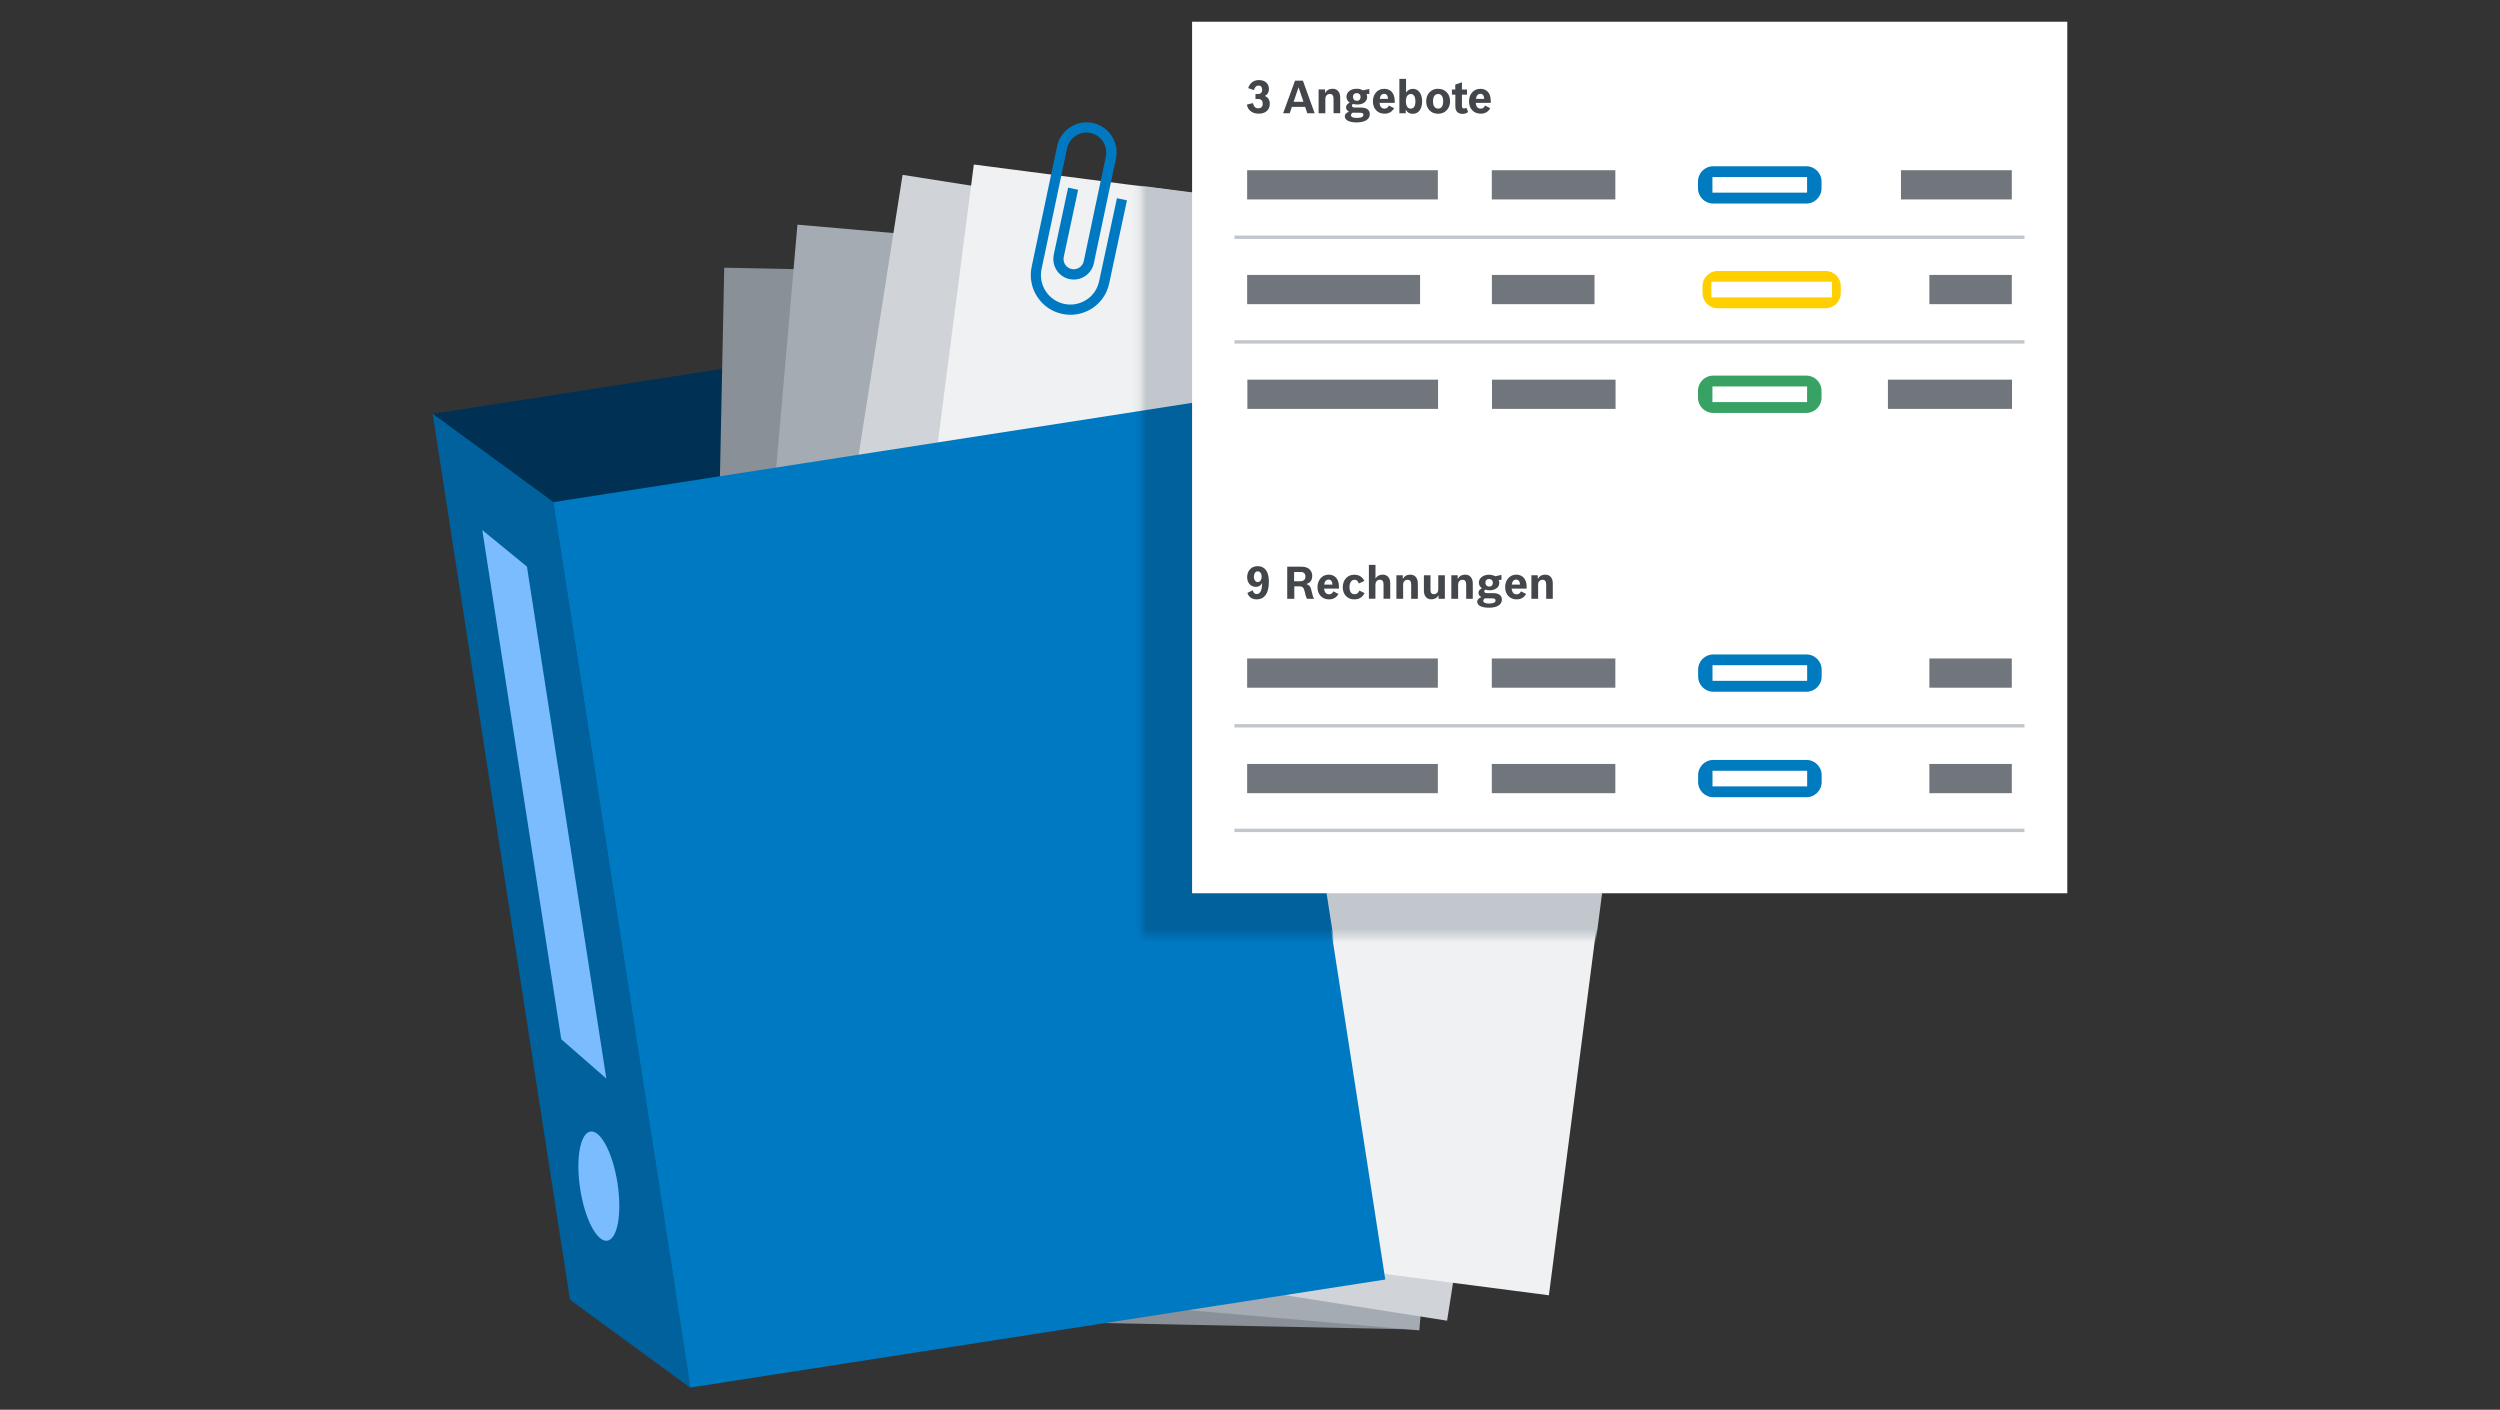 <?xml version="1.0" encoding="UTF-8"?><svg id="Ebene_1" xmlns="http://www.w3.org/2000/svg" width="360" height="203" xmlns:xlink="http://www.w3.org/1999/xlink" viewBox="0 0 360 203"><rect x="0" y="0" width="360" height="203" fill="#333333" stroke="none"/><defs><style>.cls-1{stroke:#d0d4d8;}.cls-1,.cls-2{stroke-miterlimit:10;stroke-width:1.3px;}.cls-1,.cls-3{fill:#d0d4d8;}.cls-4,.cls-2{fill:#71767c;}.cls-5{fill:#7d8389;}.cls-6{fill:#0079c3;}.cls-7{fill:#43464a;}.cls-8{fill:#fff;}.cls-9{mask:url(#mask);}.cls-2{stroke:#71767c;}.cls-10{fill:none;}.cls-11{fill:#c1c7cc;}.cls-12{fill:#656a6f;}.cls-13{fill:#8a9097;}.cls-14{fill:#007bc0;}.cls-15{fill:#00619c;}.cls-16{fill:#383b3e;}.cls-17{fill:#eff1f2;}.cls-18{fill:#003154;}.cls-19{fill:#7bbcff;}.cls-20{fill:#a4abb3;}.cls-21{fill:#001d33;}.cls-22{fill:#ffcf00;}.cls-23{fill:#37a264;}.cls-24{clip-path:url(#clippath);}</style><clipPath id="clippath"><rect class="cls-10" x="62.3" y="3.13" width="235.4" height="196.73"/></clipPath><mask id="mask" x="62.58" y="9.22" width="227.82" height="190.55" maskUnits="userSpaceOnUse"><g id="mask0_1641_12204"><path class="cls-8" d="M290.4,9.22h-126.03v125.5h126.03V9.22Z"/></g></mask></defs><rect class="cls-10" width="360" height="203"/><g id="projektplanung"><g class="cls-24"><path class="cls-18" d="M162.47,44.02l-100.06,15.55,19.75,127.49,100.06-15.55-19.75-127.49Z"/><path class="cls-1" d="M185.89,67.24h-28.9v19.8h28.9v-19.8Z"/><path class="cls-2" d="M175.25,74.49c1.26,0,2.28-1.02,2.28-2.28s-1.02-2.28-2.28-2.28-2.28,1.02-2.28,2.28,1.02,2.28,2.28,2.28Z"/><path class="cls-4" d="M186.57,81.69l-7.15-4.65-5.57,3.19-7.17-5.58-10.35,7.04v6.03h30.25v-6.03Z"/><path class="cls-13" d="M104.29,38.55l-3.1,150.78,103.02,2.12,3.1-150.78-103.02-2.12Z"/><path class="cls-20" d="M114.83,32.36l-13.1,150.24,102.65,8.97,13.1-150.24-102.65-8.98Z"/><path class="cls-3" d="M129.97,25.18l-23.38,148.98,101.79,16.02,23.38-148.98-101.79-16.02Z"/><path class="cls-17" d="M140.23,23.69l-19.37,149.56,102.18,13.27,19.37-149.56-102.18-13.27Z"/><path class="cls-3" d="M204.15,46.41l-2.71,20.91,29.94,3.89,2.71-20.91-29.94-3.89Z"/><path class="cls-4" d="M224.56,52.55c-.5-.64-1.21-1.06-2.02-1.16-1.65-.21-3.19.96-3.41,2.63-.1.81.11,1.61.6,2.25.5.64,1.22,1.06,2.02,1.16.13.01.26.03.4.03.66,0,1.31-.22,1.85-.63.64-.5,1.06-1.21,1.16-2.02.1-.81-.11-1.61-.6-2.25Z"/><path class="cls-4" d="M232.17,65.26l-6.49-5.53-5.94,2.44-6.4-6.46-11.17,5.65-.78,5.98,30,3.9.78-5.98Z"/><path class="cls-15" d="M62.3,59.58l17.37,12.7,19.78,127.59-17.37-12.7-19.78-127.59Z"/><path class="cls-19" d="M69.45,76.33l6.43,5.26,11.43,73.72-6.49-5.66-11.37-73.32Z"/><path class="cls-19" d="M87.45,178.66c1.48-.23,2.14-3.94,1.47-8.28-.67-4.34-2.42-7.67-3.9-7.44-1.48.23-2.14,3.94-1.47,8.28.67,4.34,2.42,7.67,3.9,7.44Z"/><path class="cls-6" d="M179.73,56.76l-100.06,15.55,19.75,127.49,100.06-15.55-19.75-127.49Z"/><path class="cls-6" d="M157.25,44.41c-1.28.83-2.81,1.11-4.3.79-1.49-.32-2.77-1.2-3.6-2.49-.83-1.28-1.11-2.81-.79-4.31l3.67-17.36c.5-2.34,2.81-3.83,5.14-3.33,2.33.5,3.83,2.81,3.32,5.15l-3.18,15.06c-.34,1.59-1.92,2.61-3.5,2.27-1.59-.34-2.6-1.91-2.27-3.51l2.07-9.66,1.44.31-2.07,9.66c-.17.8.34,1.58,1.13,1.75.79.17,1.58-.34,1.75-1.13l3.18-15.06c.33-1.55-.66-3.06-2.19-3.4-1.54-.33-3.06.66-3.39,2.2l-3.67,17.36c-.24,1.11-.03,2.25.58,3.2.61.95,1.56,1.61,2.67,1.85,1.11.24,2.24.03,3.19-.58.95-.61,1.6-1.56,1.84-2.67l2.57-11.97,1.44.31-2.56,11.97c-.32,1.5-1.2,2.77-2.48,3.6h0Z"/><g class="cls-9"><path class="cls-21" d="M162.64,43.98l-100.06,15.55,19.75,127.49,100.06-15.55-19.75-127.49Z"/><path class="cls-1" d="M186.06,67.21h-28.9v19.8h28.9v-19.8Z"/><path class="cls-2" d="M175.42,74.47c1.26,0,2.28-1.02,2.28-2.28s-1.02-2.28-2.28-2.28-2.28,1.02-2.28,2.28,1.02,2.28,2.28,2.28Z"/><path class="cls-4" d="M186.74,81.66l-7.15-4.66-5.58,3.19-7.17-5.58-10.35,7.05v6.03h30.25v-6.03Z"/><path class="cls-12" d="M104.46,38.51l-3.1,150.78,103.02,2.12,3.1-150.78-103.02-2.12Z"/><path class="cls-13" d="M115,32.32l-13.1,150.24,102.65,8.98,13.1-150.24-102.65-8.98Z"/><path class="cls-20" d="M130.14,25.15l-23.38,148.98,101.79,16.02,23.38-148.98-101.79-16.02Z"/><path class="cls-11" d="M140.4,23.65l-19.37,149.56,102.18,13.27,19.37-149.56-102.18-13.27Z"/><path class="cls-5" d="M204.32,46.39l-2.71,20.91,29.94,3.89,2.71-20.91-29.94-3.89Z"/><path class="cls-16" d="M224.74,52.52c-.5-.64-1.21-1.06-2.02-1.16-1.65-.21-3.19.96-3.41,2.63-.1.81.11,1.61.6,2.25.5.64,1.22,1.06,2.02,1.16.13.01.26.03.4.03.66,0,1.31-.22,1.85-.63.64-.5,1.06-1.21,1.16-2.02.1-.81-.11-1.61-.6-2.25Z"/><path class="cls-16" d="M232.34,65.23l-6.49-5.54-5.94,2.44-6.39-6.46-11.18,5.65-.77,5.98,30,3.9.77-5.98Z"/><path class="cls-15" d="M179.89,56.73l-100.06,15.55,19.75,127.49,100.06-15.55-19.75-127.49Z"/></g><path class="cls-8" d="M297.69,3.13h-126.03v125.5h126.03V3.13Z"/><path class="cls-4" d="M207.05,24.51h-27.46v4.21h27.46v-4.21Z"/><path class="cls-4" d="M232.61,24.51h-17.79v4.21h17.79v-4.21Z"/><path class="cls-14" d="M260.11,23.94h-13.41c-1.21,0-2.19.98-2.19,2.19v.99c0,1.21.98,2.19,2.19,2.19h13.41c1.21,0,2.19-.98,2.19-2.19v-.99c0-1.21-.98-2.19-2.19-2.19Z"/><path class="cls-4" d="M289.7,24.51h-15.96v4.21h15.96v-4.21Z"/><path class="cls-8" d="M260.22,25.49h-13.63v2.25h13.63v-2.25Z"/><path class="cls-4" d="M207.05,94.82h-27.46v4.21h27.46v-4.21Z"/><path class="cls-4" d="M232.61,94.82h-17.79v4.21h17.79v-4.21Z"/><path class="cls-14" d="M260.13,94.24h-13.41c-1.21,0-2.19.98-2.19,2.19v.99c0,1.21.98,2.19,2.19,2.19h13.41c1.21,0,2.19-.98,2.19-2.19v-.99c0-1.21-.98-2.19-2.19-2.19Z"/><path class="cls-4" d="M289.7,94.82h-11.87v4.21h11.87v-4.21Z"/><path class="cls-8" d="M260.23,95.79h-13.63v2.25h13.63v-2.25Z"/><path class="cls-4" d="M207.08,54.67h-27.46v4.21h27.46v-4.21Z"/><path class="cls-4" d="M232.64,54.67h-17.79v4.21h17.79v-4.21Z"/><path class="cls-23" d="M260.11,54.09h-13.41c-1.21,0-2.19.98-2.19,2.19v.99c0,1.21.98,2.19,2.19,2.19h13.41c1.21,0,2.19-.98,2.19-2.19v-.99c0-1.21-.98-2.19-2.19-2.19Z"/><path class="cls-4" d="M289.73,54.67h-17.87v4.21h17.87v-4.21Z"/><path class="cls-8" d="M260.22,55.65h-13.63v2.25h13.63v-2.25Z"/><path class="cls-4" d="M204.49,39.59h-24.9v4.21h24.9v-4.21Z"/><path class="cls-4" d="M229.61,39.59h-14.78v4.21h14.78v-4.21Z"/><path class="cls-22" d="M262.88,39.02h-15.53c-1.21,0-2.19.98-2.19,2.19v.99c0,1.21.98,2.19,2.19,2.19h15.53c1.21,0,2.19-.98,2.19-2.19v-.99c0-1.21-.98-2.19-2.19-2.19Z"/><path class="cls-4" d="M289.7,39.59h-11.87v4.21h11.87v-4.21Z"/><path class="cls-8" d="M263.8,40.57h-17.36v2.25h17.36v-2.25Z"/><path class="cls-11" d="M291.52,33.92h-113.76v.49h113.76v-.49Z"/><path class="cls-11" d="M291.52,104.27h-113.76v.49h113.76v-.49Z"/><path class="cls-11" d="M291.52,119.33h-113.76v.49h113.76v-.49Z"/><path class="cls-4" d="M207.05,110.01h-27.46v4.21h27.46v-4.21Z"/><path class="cls-4" d="M232.61,110.01h-17.79v4.21h17.79v-4.21Z"/><path class="cls-14" d="M260.13,109.43h-13.41c-1.21,0-2.19.98-2.19,2.19v.99c0,1.21.98,2.19,2.19,2.19h13.41c1.21,0,2.19-.98,2.19-2.19v-.99c0-1.21-.98-2.19-2.19-2.19Z"/><path class="cls-4" d="M289.7,110.01h-11.87v4.21h11.87v-4.21Z"/><path class="cls-8" d="M260.23,110.99h-13.63v2.25h13.63v-2.25Z"/><path class="cls-11" d="M291.52,48.99h-113.76v.49h113.76v-.49Z"/><path class="cls-7" d="M181.76,83.94c-.2.38-.5.57-.9.57-.37,0-.68-.13-.92-.39-.23-.26-.35-.59-.35-1.01,0-.48.15-.87.44-1.16.28-.28.63-.42,1.08-.42.58,0,1.01.25,1.3.75.2.37.31.87.31,1.51,0,.87-.18,1.53-.52,1.96-.3.37-.71.56-1.23.56-.42,0-.76-.12-1.01-.37-.14-.13-.25-.32-.34-.56l.77-.38c.05.16.11.28.17.36.1.12.23.18.4.18.36,0,.6-.26.71-.77.04-.21.07-.49.08-.83h.01ZM181.12,82.27c-.18,0-.32.08-.42.24-.09.15-.14.33-.14.53s.04.38.14.53c.09.16.23.24.42.24s.32-.08.42-.24c.09-.15.14-.33.14-.52,0-.21-.04-.39-.14-.53-.1-.16-.23-.24-.42-.24h0Z"/><path class="cls-7" d="M185.36,86.24v-4.64h2.03c.56,0,.98.15,1.25.45.21.23.32.52.32.88,0,.34-.09.61-.25.8-.1.12-.23.22-.37.28-.06.02-.15.06-.25.09.23.07.39.18.5.3.07.09.13.19.17.31.02.07.05.18.09.35.14.61.26,1,.37,1.15v.02h-1.01c-.07-.13-.14-.29-.2-.48-.04-.12-.09-.32-.15-.63-.06-.25-.14-.43-.26-.54-.11-.1-.28-.15-.5-.15h-.72v1.8h-1ZM186.35,83.7h.87c.25,0,.44-.06.58-.18.12-.12.18-.28.18-.49,0-.44-.23-.66-.68-.66h-.95v1.33Z"/><path class="cls-7" d="M192.81,84.76h-2.14c.01.15.04.26.07.34.05.17.14.3.28.39.1.07.22.09.36.09.18,0,.33-.06.45-.17.06-.06.12-.14.17-.26l.74.38c-.29.52-.75.78-1.37.78-.48,0-.87-.16-1.18-.47-.31-.33-.47-.75-.47-1.28,0-.5.14-.91.41-1.25.31-.37.71-.56,1.2-.56.39,0,.71.12.96.34.35.31.52.78.52,1.41v.25h-.01ZM191.88,84.19c-.02-.22-.07-.39-.13-.5-.09-.15-.24-.23-.44-.23-.34,0-.55.24-.63.72h1.2Z"/><path class="cls-7" d="M195.75,85.04l.75.37c-.3.6-.79.9-1.47.9-.5,0-.9-.15-1.2-.47-.31-.32-.47-.74-.47-1.28s.17-1.01.5-1.34c.31-.31.69-.46,1.17-.46.66,0,1.13.3,1.44.89l-.79.37c-.07-.15-.13-.26-.19-.34-.1-.13-.25-.19-.43-.19-.27,0-.46.12-.58.34-.09.18-.15.41-.15.7,0,.69.25,1.04.74,1.04.2,0,.36-.07.49-.21.07-.07.12-.18.19-.32h0Z"/><path class="cls-7" d="M197.12,86.23v-4.89h.95v1.97c.23-.38.57-.56,1.04-.56.4,0,.7.15.89.46.13.21.19.49.19.83v2.18h-.96v-2.07c0-.45-.17-.67-.52-.67-.22,0-.39.07-.5.23-.1.13-.15.3-.15.51v2h-.95Z"/><path class="cls-7" d="M201.08,86.23v-3.39h.92v.53c.23-.41.59-.62,1.09-.62.42,0,.71.17.9.5.12.21.18.47.18.8v2.18h-.96v-2.07c0-.45-.17-.67-.52-.67-.2,0-.36.07-.47.2-.12.13-.17.31-.17.54v2h-.95Z"/><path class="cls-7" d="M205.03,82.84h.96v2.06c0,.26.04.43.14.53.08.09.19.13.34.13.2,0,.36-.07.47-.19.11-.12.17-.3.17-.53v-2h.95v3.39h-.91v-.52c-.11.2-.24.34-.39.42-.18.11-.4.17-.66.17-.35,0-.62-.12-.81-.37-.17-.22-.25-.53-.25-.92v-2.17h0Z"/><path class="cls-7" d="M208.99,86.23v-3.39h.92v.53c.23-.41.59-.62,1.09-.62.42,0,.71.17.9.5.12.21.18.47.18.8v2.18h-.95v-2.07c0-.45-.18-.67-.52-.67-.2,0-.36.07-.47.2-.12.13-.17.31-.17.54v2h-.96Z"/><path class="cls-7" d="M213.41,84.71c-.3-.21-.45-.48-.45-.8,0-.36.15-.65.47-.87.27-.18.6-.28.98-.28.32,0,.62.07.91.22l.89-.2v.72h-.4c.06.15.09.29.09.42,0,.35-.15.63-.46.83-.25.17-.57.25-.95.25-.21,0-.42-.03-.61-.1-.1.07-.15.15-.15.24,0,.12.06.2.17.23.06.02.16.04.31.04h.77c.41,0,.72.07.94.22.23.16.35.39.35.7,0,.39-.17.69-.52.89-.34.2-.79.29-1.36.29-.52,0-.95-.08-1.26-.24-.13-.07-.24-.17-.31-.29-.06-.1-.1-.21-.1-.34,0-.28.2-.5.6-.66-.28-.15-.42-.36-.42-.61,0-.28.17-.5.51-.67h0ZM213.85,86.15c-.17.09-.26.22-.26.36,0,.26.27.4.8.4.65,0,.97-.15.97-.45,0-.11-.04-.18-.12-.23-.08-.04-.21-.07-.39-.07h-.78c-.1,0-.18,0-.23-.01ZM214.43,83.38c-.18,0-.31.05-.41.16-.09.09-.12.22-.12.37,0,.13.03.24.09.33.1.15.25.22.46.22s.36-.07.44-.22c.06-.09.08-.19.08-.31,0-.17-.05-.31-.15-.4-.1-.09-.23-.15-.4-.15h0Z"/><path class="cls-7" d="M219.82,84.76h-2.14c.01.15.04.26.07.34.05.17.14.3.28.39.1.07.22.09.36.09.18,0,.34-.06.45-.17.06-.06.12-.14.18-.26l.74.38c-.29.52-.75.78-1.37.78-.48,0-.87-.16-1.18-.47-.31-.33-.47-.75-.47-1.28,0-.5.14-.91.41-1.25.31-.37.71-.56,1.2-.56.39,0,.71.12.96.34.35.31.53.78.53,1.41v.25h-.01ZM218.89,84.19c-.02-.22-.07-.39-.13-.5-.1-.15-.24-.23-.44-.23-.34,0-.55.24-.63.72h1.19Z"/><path class="cls-7" d="M220.52,86.23v-3.39h.92v.53c.23-.41.59-.62,1.09-.62.41,0,.71.17.9.5.12.21.17.47.17.8v2.18h-.95v-2.07c0-.45-.18-.67-.52-.67-.2,0-.36.07-.47.2-.12.13-.17.31-.17.54v2h-.95Z"/><path class="cls-7" d="M180.79,14.27v-.73h.4c.15,0,.27-.04.36-.12.14-.11.2-.27.2-.5,0-.15-.03-.28-.09-.39-.09-.15-.23-.21-.42-.21-.23,0-.4.1-.52.3-.06.09-.11.21-.16.36l-.82-.29c.1-.31.24-.56.44-.74.29-.28.66-.42,1.11-.42.48,0,.85.14,1.11.42.22.23.33.53.33.88,0,.45-.2.79-.59.99.47.2.71.57.71,1.12,0,.44-.14.78-.42,1.04-.29.26-.68.39-1.18.39s-.94-.15-1.25-.44c-.23-.21-.38-.5-.45-.87l.87-.21c.07.26.16.45.28.57.13.12.3.18.5.18.18,0,.33-.05.44-.15.13-.12.19-.3.19-.53,0-.22-.06-.38-.17-.5-.11-.11-.26-.16-.45-.16h-.43Z"/><path class="cls-7" d="M187.94,15.39h-1.91l-.31.92h-.95l1.71-4.69h1.14l1.69,4.69h-1.06l-.31-.92ZM187.7,14.66l-.71-2.09-.71,2.09h1.42Z"/><path class="cls-7" d="M189.88,16.31v-3.44h.93v.54c.23-.42.6-.63,1.09-.63.42,0,.72.17.91.5.12.21.18.48.18.81v2.21h-.96v-2.09c0-.45-.18-.68-.53-.68-.2,0-.36.07-.47.2-.12.13-.18.31-.18.55v2.03h-.97Z"/><path class="cls-7" d="M194.34,14.76c-.31-.21-.45-.49-.45-.82,0-.36.16-.66.47-.88.28-.19.6-.28,1-.28.32,0,.63.07.92.23l.9-.2v.73h-.4c.06.15.09.29.09.42,0,.36-.15.63-.46.84-.25.17-.58.25-.96.25-.21,0-.42-.03-.62-.09-.1.07-.15.15-.15.25,0,.12.06.2.17.24.06.02.16.04.31.04h.78c.42,0,.73.07.95.22.23.16.36.39.36.72,0,.4-.18.7-.53.9-.35.2-.81.3-1.37.3-.53,0-.96-.08-1.28-.25-.13-.07-.24-.17-.32-.29-.06-.1-.1-.22-.1-.34,0-.28.2-.51.6-.67-.28-.15-.42-.36-.42-.62,0-.28.18-.51.52-.68h0ZM194.8,16.22c-.17.09-.26.22-.26.36,0,.27.27.4.81.4.66,0,.98-.15.98-.45,0-.11-.04-.19-.13-.23-.08-.04-.21-.07-.39-.07h-.79c-.1,0-.18,0-.23-.01ZM195.38,13.41c-.18,0-.31.05-.42.16-.09.09-.13.22-.13.38,0,.13.03.24.09.33.1.15.25.23.47.23s.36-.07.45-.23c.06-.09.08-.2.08-.32,0-.18-.05-.31-.15-.4-.1-.09-.23-.15-.4-.15h0Z"/><path class="cls-7" d="M200.82,14.81h-2.16c.01.15.04.26.07.35.05.18.15.31.28.39.1.07.23.09.36.09.19,0,.34-.06.45-.18.06-.06.12-.15.18-.26l.75.38c-.3.53-.76.79-1.38.79-.49,0-.89-.16-1.19-.47-.32-.33-.48-.76-.48-1.3,0-.5.14-.93.42-1.26.31-.37.71-.55,1.22-.55.39,0,.71.12.97.34.35.31.53.79.53,1.42v.26ZM199.88,14.24c-.02-.23-.07-.39-.13-.5-.09-.15-.24-.23-.44-.23-.34,0-.55.24-.63.73h1.2Z"/><path class="cls-7" d="M201.51,16.31v-4.95h.96v1.98c.24-.37.57-.55.98-.55.36,0,.66.14.9.41.29.34.44.8.44,1.39s-.15,1.09-.44,1.41c-.24.26-.54.39-.91.39-.46,0-.79-.2-1.01-.61v.53h-.93,0ZM203.14,13.54c-.21,0-.38.09-.5.26-.13.18-.19.45-.19.79,0,.4.09.69.25.87.11.12.26.18.44.18.45,0,.68-.34.68-1.04,0-.31-.04-.55-.14-.73-.12-.22-.29-.34-.53-.34h-.02Z"/><path class="cls-7" d="M207.09,12.79c.5,0,.91.16,1.23.49.33.34.49.77.49,1.3s-.17.98-.5,1.31c-.32.33-.73.49-1.23.49s-.91-.16-1.23-.49c-.32-.33-.48-.76-.48-1.31s.17-.96.5-1.31c.32-.33.73-.49,1.22-.49ZM207.09,13.54c-.27,0-.47.12-.59.34-.09.18-.15.41-.15.69,0,.42.09.72.28.89.12.12.27.18.45.18.27,0,.47-.11.59-.34.1-.18.15-.42.15-.72s-.05-.53-.15-.71c-.13-.23-.33-.34-.59-.34h0Z"/><path class="cls-7" d="M209.56,13.63h-.48v-.74h.48v-.71l.96-.33v1.04h.73v.74h-.73v1.61c0,.26.1.38.29.38.12,0,.23-.04.36-.1l.24.61c-.23.18-.5.27-.8.27-.38,0-.66-.12-.84-.36-.14-.18-.2-.42-.2-.71v-1.69Z"/><path class="cls-7" d="M214.67,14.81h-2.16c.01.15.04.26.07.35.05.18.15.31.28.39.1.07.23.09.36.09.19,0,.34-.06.45-.18.06-.06.12-.15.18-.26l.75.38c-.3.53-.76.79-1.38.79-.49,0-.89-.16-1.2-.47-.32-.33-.48-.76-.48-1.3,0-.5.14-.93.42-1.26.31-.37.71-.55,1.22-.55.39,0,.71.12.97.34.35.31.52.79.52,1.42v.26ZM213.73,14.24c-.02-.23-.07-.39-.13-.5-.09-.15-.24-.23-.44-.23-.34,0-.55.24-.63.73h1.2Z"/></g></g></svg>